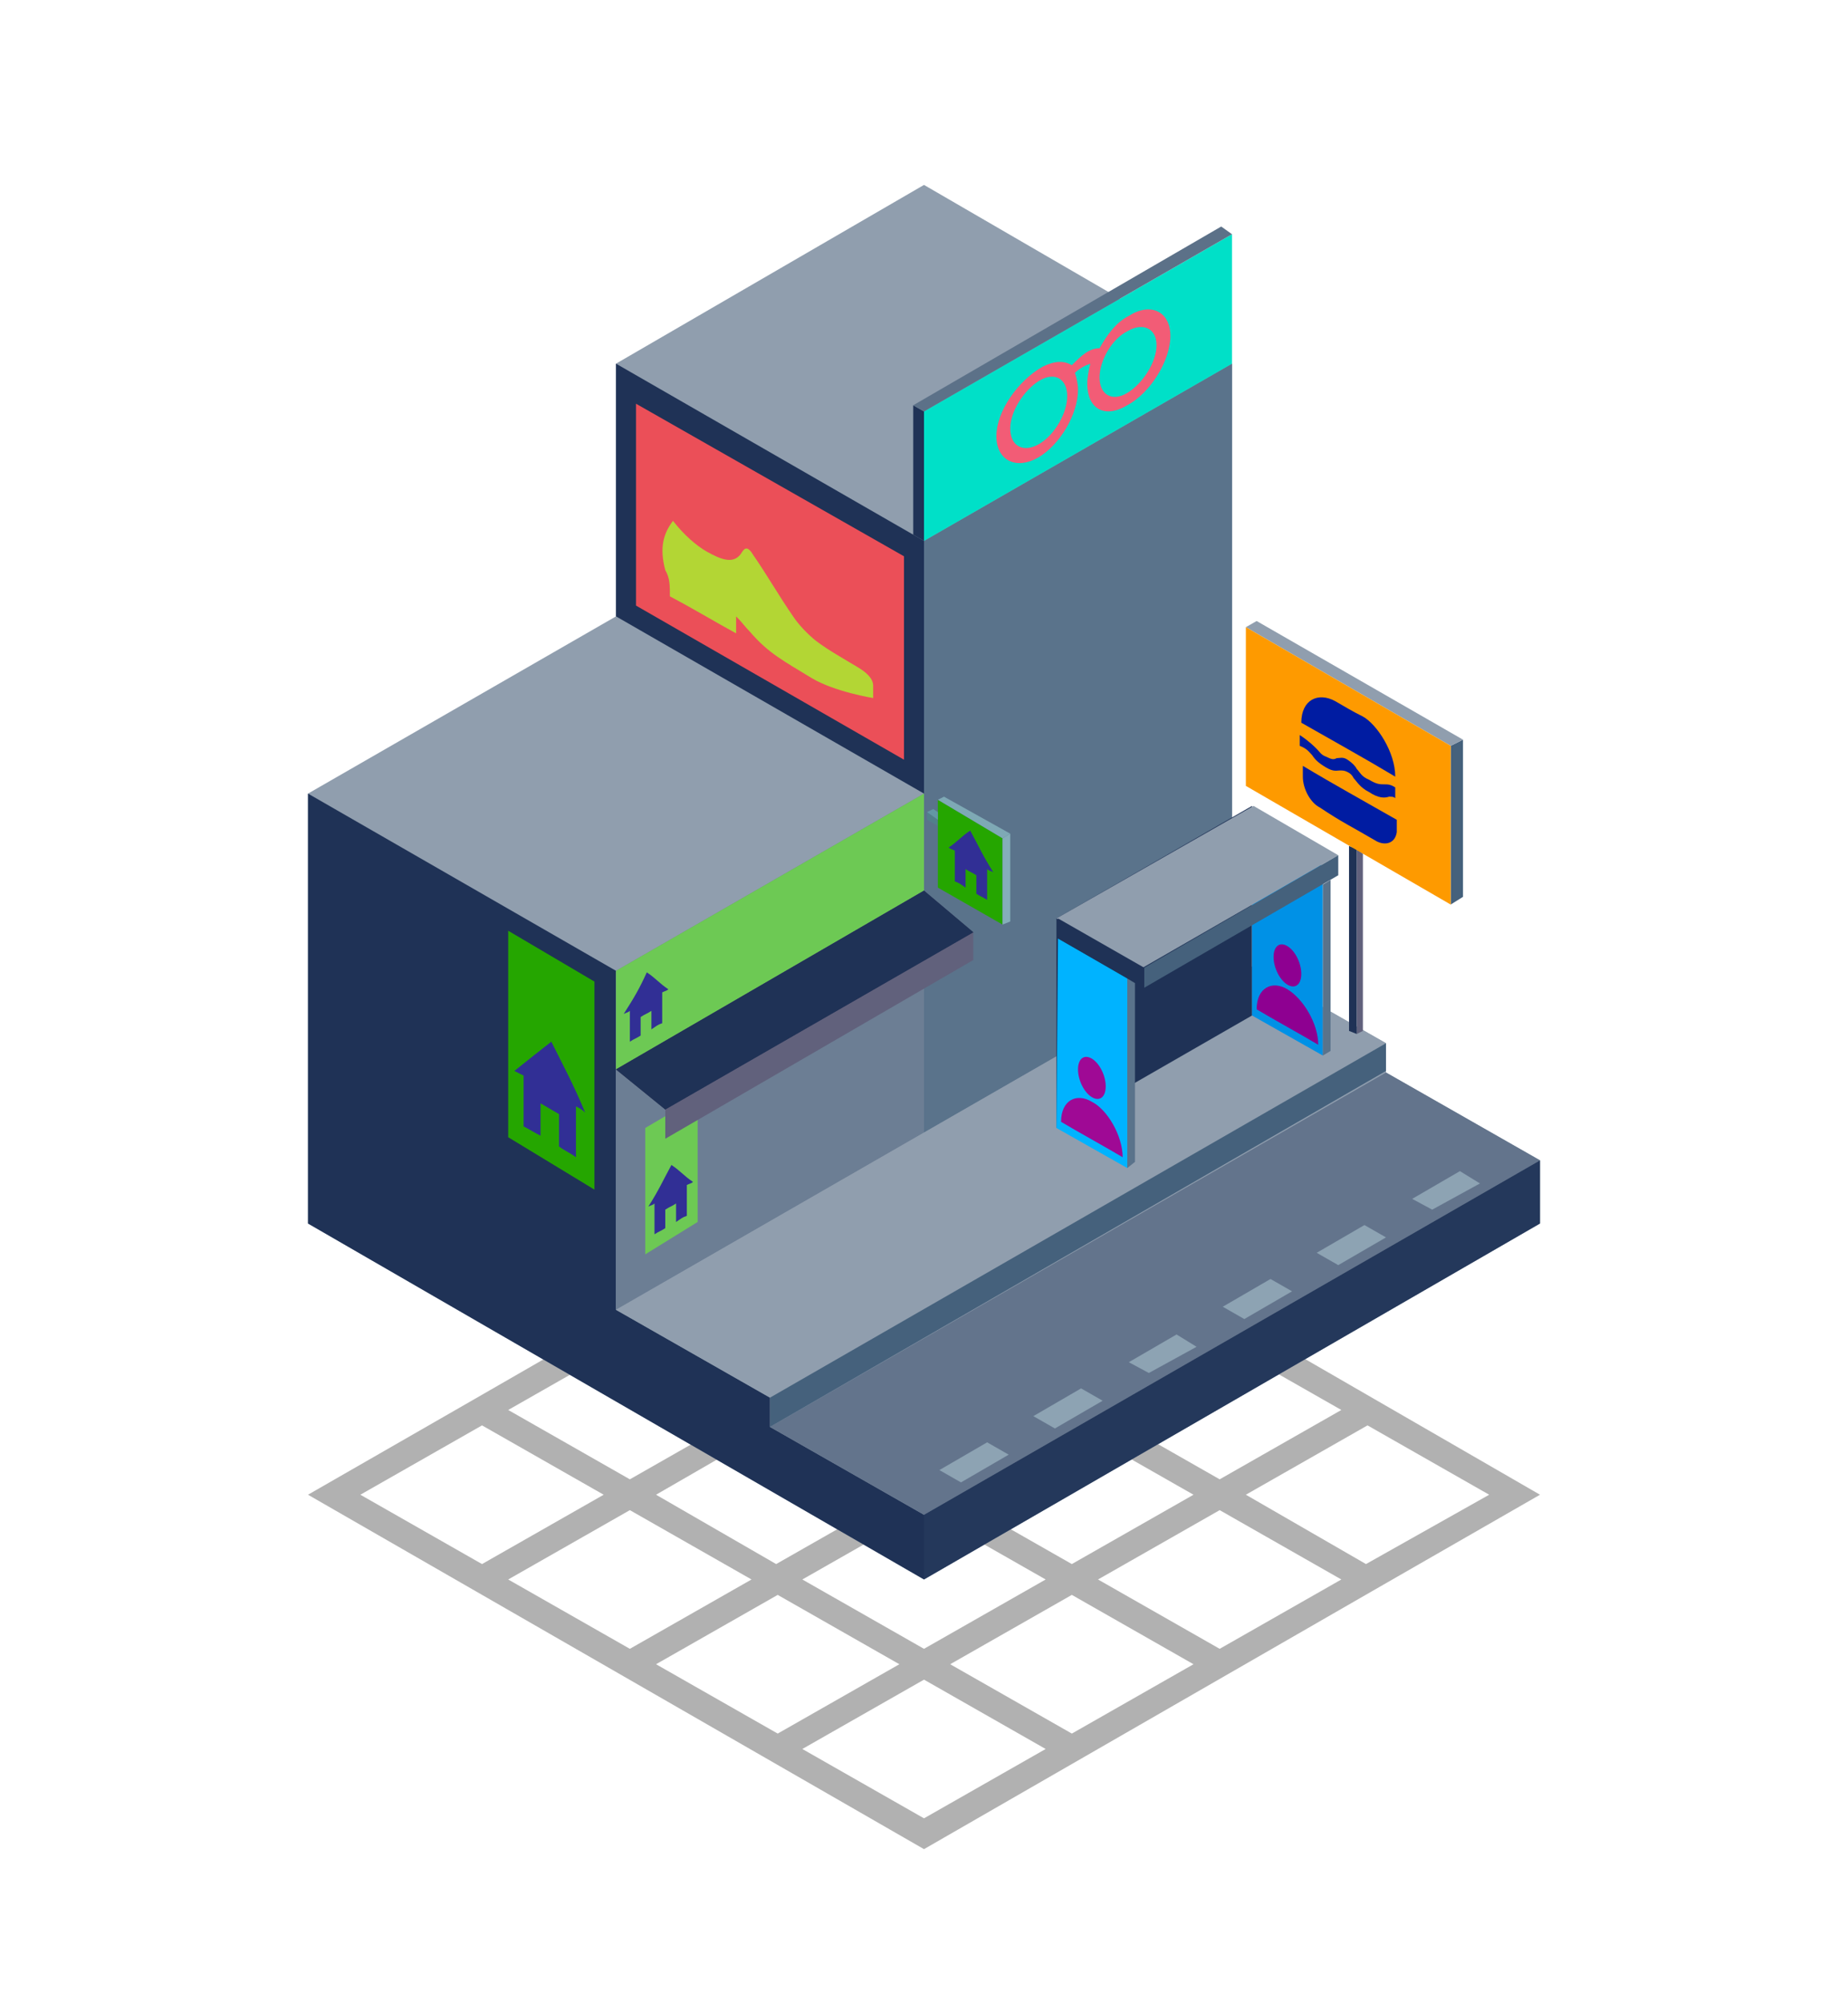<?xml version="1.0" encoding="utf-8"?>
<!-- Generator: Adobe Illustrator 18.1.1, SVG Export Plug-In . SVG Version: 6.00 Build 0)  -->
<!DOCTYPE svg PUBLIC "-//W3C//DTD SVG 1.1//EN" "http://www.w3.org/Graphics/SVG/1.1/DTD/svg11.dtd">
<svg version="1.1" xmlns="http://www.w3.org/2000/svg" xmlns:xlink="http://www.w3.org/1999/xlink" x="0px" y="0px"
	 viewBox="0 0 120 130" enable-background="new 0 0 120 130" xml:space="preserve">
<g id="reperes">
	<g>
		<path fill="#B1B1B1" d="M89.2,103.2L100,97L60.5,74.2L60,74L30.8,90.8c0,0,0,0,0,0L20,97l40,23L89.2,103.2
			C89.2,103.2,89.2,103.2,89.2,103.2z M88.7,101.5L80.9,97l7.9-4.5l7.9,4.5L88.7,101.5z M79.2,107l-7.9-4.5l7.9-4.5l7.9,4.5
			L79.2,107z M69.6,112.5l-7.9-4.5l7.9-4.5l7.9,4.5L69.6,112.5z M42.6,108l7.9-4.5l7.9,4.5l-7.9,4.5L42.6,108z M33,102.5l7.9-4.5
			l7.9,4.5l-7.9,4.5L33,102.5z M40.9,87l7.9,4.5L40.9,96L33,91.5L40.9,87z M50.4,81.5l7.9,4.5l-7.9,4.5L42.6,86L50.4,81.5z M77.5,86
			l-7.9,4.5L61.7,86l7.9-4.5L77.5,86z M87.1,91.5L79.2,96l-7.9-4.5l7.9-4.5L87.1,91.5z M77.5,97l-7.9,4.5L61.7,97l7.9-4.5L77.5,97z
			 M67.9,91.5L60,96l-7.9-4.5L60,87L67.9,91.5z M50.4,92.5l7.9,4.5l-7.9,4.5L42.6,97L50.4,92.5z M52.1,102.5L60,98l7.9,4.5L60,107
			L52.1,102.5z M67.9,80.5L60,85l-7.9-4.5l7.9-4.5L67.9,80.5z M31.3,92.5l7.9,4.5l-7.9,4.5L23.4,97L31.3,92.5z M52.1,113.5L60,109
			l7.9,4.5l-7.9,4.5L52.1,113.5z"/>
	</g>
	<path fill="#909EAE" d="M100,75.3L100,75.3L100,75.3L100,75.3l-10-5.7l0,0l0-1.9L80,62l0-38.4l0,0L60,12L40,23.6L40,40L20,51.5l0,0
		l0,27.9l40,23.1l40-23.1L100,75.3L100,75.3z"/>
	<path fill="#1F3256" d="M60,102.5l0-4.2l0,0l-10-5.7l0-1.9L40,85c0,0,0,0,0,0h0h0c0-8.2,0-21.9,0-22c0,0-20-11.5-20-11.5l0,27.9
		L60,102.5z"/>
	<polygon fill="#1F3256" points="60,35.1 40,23.6 40,40 60,51.5 	"/>
	<polygon fill="#5A738B" points="60,35.1 80,23.6 80,62 60,73.5 	"/>
	<path fill="#6C7E94" d="M60,51.5L40,63c0,0.1,0,22,0,22l20-11.5V51.5z"/>
	<g>
		<g>
			<polygon fill="#909EAE" points="80,62 90,67.7 50,90.7 40,85 			"/>
		</g>
	</g>
	<g>
		<polygon fill="#63748C" points="90,69.6 100,75.3 60,98.3 50,92.6 		"/>
	</g>
	<polygon fill="#45617C" points="90,69.5 90,67.7 50,90.7 50,92.6 	"/>
	<polygon fill="#24385B" points="60,102.5 100,79.4 100,75.3 60,98.3 	"/>
	<g>
		<path fill="#00E0C8" d="M80,15.2c0,0-20,11.5-20,11.5c0,0,0,8.4,0,8.4l20-11.5L80,15.2z"/>
	</g>
	<g>
		<path fill="#EB4F58" d="M41.3,26.2c0,0,17.4,9.9,17.4,9.9c0,0.1,0,13.2,0,13.2l-17.4-10L41.3,26.2z"/>
	</g>
	<g>
		<path fill="#25A600" d="M33,60.4c0,0,5.6,3.3,5.6,3.3c0,0.1,0,13.5,0,13.5L33,73.8L33,60.4z"/>
	</g>
	<path fill="#6DC954" d="M60,51.5L40,63c0,0.1,0,6.4,0,6.4l20-11.6L60,51.5z"/>
	<g>
		<polygon fill="#61617C" points="88.1,67.1 88.5,66.9 88.5,55.4 88.1,55.1 		"/>
	</g>
	<g>
		<polygon fill="#1F3256" points="88.1,67.1 87.6,66.9 87.6,54.9 88.1,55.1 		"/>
	</g>
	<g>
		<g>
			<polygon fill="#45617C" points="94.2,58.7 95,58.2 95,48 94.2,48.4 			"/>
		</g>
	</g>
	<g>
		<g>
			<polygon fill="#909EAE" points="80.9,40.7 81.6,40.3 95,48 94.2,48.4 			"/>
		</g>
	</g>
	<g>
		<defs>
			<polygon id="SVGID_78_" points="94.2,58.7 80.9,51 80.9,40.7 94.2,48.4 			"/>
		</defs>
		<use xlink:href="#SVGID_78_"  overflow="visible" fill="#FE9A00"/>
		<clipPath id="SVGID_1_">
			<use xlink:href="#SVGID_78_"  overflow="visible"/>
		</clipPath>
	</g>
	<g>
		<path fill="#6DC954" d="M45.3,71.2c0,0-3.4,2-3.4,2c0,0,0,8.2,0,8.2l3.4-2.1L45.3,71.2z"/>
	</g>
	<g>
		<g>
			<polygon fill="#61617C" points="63.2,60.5 43.2,72 43.2,73.9 63.2,62.3 			"/>
		</g>
	</g>
	<g>
		<g>
			<polygon fill="#323256" points="63.2,60.5 43.2,72 40,69.4 60,57.8 			"/>
		</g>
		<g>
			<polygon fill="#1F3256" points="63.2,60.5 43.2,72 40,69.4 60,57.8 			"/>
		</g>
	</g>
	<g>
		<g>
			<polygon fill="#1F3256" points="68.6,73.2 81.3,65.9 81.3,52.3 68.6,59.6 			"/>
		</g>
	</g>
	<polygon fill="#0091E6" points="85.9,68.5 81.3,65.9 81.3,53.6 85.9,56.2 	"/>
	<g>
		<g>
			<path fill="#8E0091" d="M84.5,63.2c0,0.7-0.4,1-0.9,0.7c-0.5-0.3-0.9-1.1-0.9-1.8c0-0.7,0.4-1,0.9-0.7
				C84.1,61.7,84.5,62.5,84.5,63.2z"/>
			<path fill="#8E0091" d="M85.6,67.8c-1-0.6-3-1.7-4-2.3c0-1.4,1-1.9,2-1.3C84.6,64.8,85.6,66.4,85.6,67.8z"/>
		</g>
	</g>
	<g>
		<g>
			<g>
				<path fill="none" stroke="#447582" stroke-width="0.501" stroke-linecap="round" stroke-miterlimit="10" d="M85.9,56.2"/>
			</g>
			<g>
				<path fill="none" stroke="#447582" stroke-width="0.501" stroke-linecap="round" stroke-miterlimit="10" d="M81.3,65.9"/>
			</g>
			<g>
				<path fill="none" stroke="#447582" stroke-width="0.501" stroke-linecap="round" stroke-miterlimit="10" d="M81.3,53.6"/>
			</g>
			<g>
				<path fill="none" stroke="#447582" stroke-width="0.501" stroke-linecap="round" stroke-miterlimit="10" d="M85.9,68.5"/>
			</g>
		</g>
	</g>
	<polygon fill="#5A738B" points="85.9,57.4 85.9,68.5 86.4,68.2 86.4,57.1 	"/>
	<g>
		<g>
			<polygon fill="#909EAE" points="68.6,59.6 81.4,52.3 86.9,55.5 74.2,62.8 			"/>
		</g>
	</g>
	<g>
		<g>
			<polygon fill="#45617C" points="74.3,64.1 86.9,56.8 86.9,55.5 74.3,62.8 			"/>
		</g>
	</g>
	<polygon fill="#00B3FF" points="73.2,75.8 68.6,73.2 68.7,60.9 73.2,63.5 	"/>
	<polygon fill="#527F8B" points="60.9,53.2 60.2,52.7 60.2,53.2 60.9,53.6 	"/>
	<g>
		<g>
			<polygon fill="#25A600" points="65.1,60 60.9,57.6 60.9,51.9 65.1,54.4 			"/>
		</g>
		<g>
			<polygon fill="#85AEB9" points="65.1,60 65.6,59.8 65.6,54.1 65.1,54.4 			"/>
		</g>
		<g>
			<polygon fill="#7EA9B5" points="60.9,51.9 61.3,51.7 65.6,54.1 65.1,54.4 			"/>
		</g>
	</g>
	<g>
		<path fill="#001CA2" d="M89.4,54.6c-1.7-1-2.2-1.2-3.7-2.2c-0.6-0.3-1.1-1.2-1.1-2c0-0.3,0-0.4,0-0.7c2,1.2,4,2.3,6.1,3.5
			c0,0.3,0,0.5,0,0.8C90.6,54.7,90,54.9,89.4,54.6z"/>
		<path fill="#001CA2" d="M90.6,50.4c-2-1.2-4-2.3-6.1-3.5c0,0,0,0,0,0c0-1.5,1.1-2,2.2-1.4c0.7,0.4,1,0.6,1.8,1
			C89.4,47,90.6,48.8,90.6,50.4C90.6,50.3,90.6,50.3,90.6,50.4z"/>
		<g>
			<g>
				<path fill="#001CA2" d="M88.9,51.4c-0.6-0.3-0.8-0.7-1-0.9c-0.1-0.2-0.2-0.3-0.4-0.4C87.3,50,87.2,50,87,50
					c-0.2,0-0.4,0.1-0.9-0.2c-0.5-0.3-0.7-0.5-0.9-0.8c-0.2-0.2-0.3-0.4-0.8-0.6c0-0.3,0-0.4,0-0.7c0.6,0.4,0.9,0.7,1.1,0.9
					c0.2,0.2,0.3,0.4,0.6,0.5c0.4,0.2,0.5,0.2,0.7,0.1c0.2,0,0.4-0.1,0.7,0.1c0.3,0.2,0.5,0.4,0.6,0.6c0.2,0.2,0.3,0.5,0.8,0.7
					c0.5,0.3,0.7,0.3,1,0.3c0.2,0,0.4,0,0.7,0.2c0,0.3,0,0.4,0,0.7c-0.1-0.1-0.2-0.1-0.4-0.1C89.9,51.8,89.5,51.8,88.9,51.4z"/>
			</g>
		</g>
	</g>
	<g>
		<g>
			<path fill="#9F0995" d="M71.8,70.5c0,0.7-0.4,1-0.9,0.7c-0.5-0.3-0.9-1.1-0.9-1.8c0-0.7,0.4-1,0.9-0.7
				C71.4,69,71.8,69.8,71.8,70.5z"/>
			<path fill="#9F0995" d="M72.9,75.1c-1-0.6-3-1.7-4-2.3c0-1.4,1-1.9,2-1.3C71.9,72,72.9,73.7,72.9,75.1z"/>
		</g>
	</g>
	<g>
		<g>
			<path fill="#F25C76" d="M64.7,28.3c0,1.6,1.3,2.2,2.7,1.4c1.4-0.8,2.6-2.8,2.6-4.4c0-0.4-0.1-0.8-0.2-1.1c0.3-0.3,0.7-0.5,1-0.6
				c-0.1,0.4-0.2,0.9-0.2,1.3c0,1.6,1.1,2.3,2.6,1.4c1.5-0.8,2.8-2.9,2.8-4.5c0-1.6-1.3-2.2-2.7-1.3c-0.8,0.4-1.4,1.2-1.9,2.1
				c-0.3,0-0.6,0.1-0.9,0.3c-0.3,0.2-0.6,0.5-0.9,0.8c-0.5-0.3-1.1-0.3-1.9,0.1C66.1,24.7,64.7,26.7,64.7,28.3z M71.4,24.5
				c0-1.1,0.8-2.5,1.8-3c1-0.6,1.9-0.2,1.9,0.9c0,1.1-0.9,2.5-1.9,3.1C72.2,26.1,71.4,25.6,71.4,24.5z M65.6,27.8
				c0-1.1,0.9-2.5,1.9-3.1c1-0.6,1.8-0.1,1.8,1c0,1.1-0.8,2.5-1.8,3.1C66.5,29.4,65.6,29,65.6,27.8z"/>
		</g>
	</g>
	<g>
		<path fill="#B3D634" d="M43.5,38.7c1.7,0.9,3,1.7,4.3,2.4c0-0.3,0-0.7,0-1.1c0.4,0.4,0.6,0.7,0.9,1c1.2,1.4,2.2,1.9,4,3
			c1.5,0.9,4,1.3,4,1.3s0-0.6,0-0.8c0-0.5-0.5-0.9-1-1.2c-1-0.6-1.9-1.1-2.7-1.7c-0.5-0.4-1.1-1-1.5-1.6c-0.9-1.3-1.7-2.7-2.6-4
			c-0.3-0.5-0.5-0.5-0.7-0.2c-0.5,0.9-1.4,0.5-2.3,0c-0.7-0.4-1.5-1.1-2.2-2c-0.6,0.8-0.9,1.7-0.5,3.2C43.5,37.5,43.5,38,43.5,38.7z
			"/>
	</g>
	<g>
		<path fill="#312F95" d="M63,53.9c-0.6,0.4-0.8,0.7-1.4,1.1c0.1,0.1,0.2,0.1,0.4,0.2c0,0.8,0,1.2,0,2c0.3,0.1,0.4,0.2,0.7,0.4
			c0-0.5,0-0.7,0-1.2c0.3,0.2,0.4,0.2,0.7,0.4c0,0.5,0,0.7,0,1.2c0.3,0.2,0.4,0.2,0.7,0.4c0-0.8,0-1.2,0-2c0.1,0.1,0.2,0.1,0.4,0.2
			C63.8,55.5,63.6,55,63,53.9z"/>
	</g>
	<g>
		<path fill="#312F95" d="M35.8,67.6c-0.9,0.7-1.4,1.1-2.4,1.9c0.2,0.1,0.4,0.2,0.6,0.3c0,1.3,0,2,0,3.3c0.4,0.2,0.7,0.4,1.1,0.6
			c0-0.8,0-1.2,0-2.1c0.5,0.3,0.7,0.4,1.2,0.7c0,0.8,0,1.2,0,2.1c0.4,0.3,0.7,0.4,1.1,0.7c0-1.3,0-2,0-3.3c0.2,0.1,0.4,0.2,0.6,0.4
			C37.2,70.3,36.7,69.4,35.8,67.6z"/>
	</g>
	<g>
		<path fill="#312F95" d="M42,63.1c0.6,0.4,0.8,0.7,1.4,1.1c-0.1,0.1-0.2,0.1-0.4,0.2c0,0.8,0,1.2,0,2c-0.3,0.1-0.4,0.2-0.7,0.4
			c0-0.5,0-0.7,0-1.2c-0.3,0.2-0.4,0.2-0.7,0.4c0,0.5,0,0.7,0,1.2c-0.3,0.2-0.4,0.2-0.7,0.4c0-0.8,0-1.2,0-2
			c-0.1,0.1-0.2,0.1-0.4,0.2C41.2,64.7,41.5,64.2,42,63.1z"/>
	</g>
	<g>
		<path fill="#312F95" d="M43.6,75.6c0.6,0.4,0.8,0.7,1.4,1.1c-0.1,0.1-0.2,0.1-0.4,0.2c0,0.8,0,1.2,0,2c-0.3,0.1-0.4,0.2-0.7,0.4
			c0-0.5,0-0.7,0-1.2c-0.3,0.2-0.4,0.2-0.7,0.4c0,0.5,0,0.7,0,1.2c-0.3,0.2-0.4,0.2-0.7,0.4c0-0.8,0-1.2,0-2
			c-0.1,0.1-0.2,0.1-0.4,0.2C42.8,77.2,43,76.7,43.6,75.6z"/>
	</g>
	<polygon fill="#1F3256" points="59.3,34.7 60,35.1 60,26.7 59.3,26.3 	"/>
	<polygon fill="#5C7188" points="79.3,14.7 80,15.2 60,26.7 59.3,26.3 	"/>
	<polygon fill="#6397A5" points="60.9,52.7 60.6,52.5 60.2,52.7 60.9,53.2 	"/>
	<g>
		<g>
			<polygon fill="#8DA3B3" points="96.1,76.8 93,78.5 91.7,77.8 94.8,76 			"/>
			<polygon fill="#8DA3B3" points="90,80.3 86.9,82.1 85.5,81.3 88.6,79.5 			"/>
			<polygon fill="#8DA3B3" points="83.9,83.8 80.8,85.6 79.4,84.8 82.5,83 			"/>
			<polygon fill="#8DA3B3" points="77.7,87.4 74.6,89.1 73.3,88.4 76.4,86.6 			"/>
			<polygon fill="#8DA3B3" points="71.6,90.9 68.5,92.7 67.1,91.9 70.2,90.1 			"/>
			<polygon fill="#8DA3B3" points="65.5,94.4 62.4,96.2 61,95.4 64.1,93.6 			"/>
		</g>
	</g>
	<g>
		<g>
			<polygon fill="#1F3256" points="74.3,64.1 68.7,60.9 68.7,59.6 74.3,62.8 			"/>
		</g>
	</g>
	<polygon fill="#5A738B" points="73.2,63.5 73.2,63.5 73.2,75.8 73.7,75.4 73.7,63.8 	"/>
</g>
<g id="Calque_2">
</g>
</svg>
